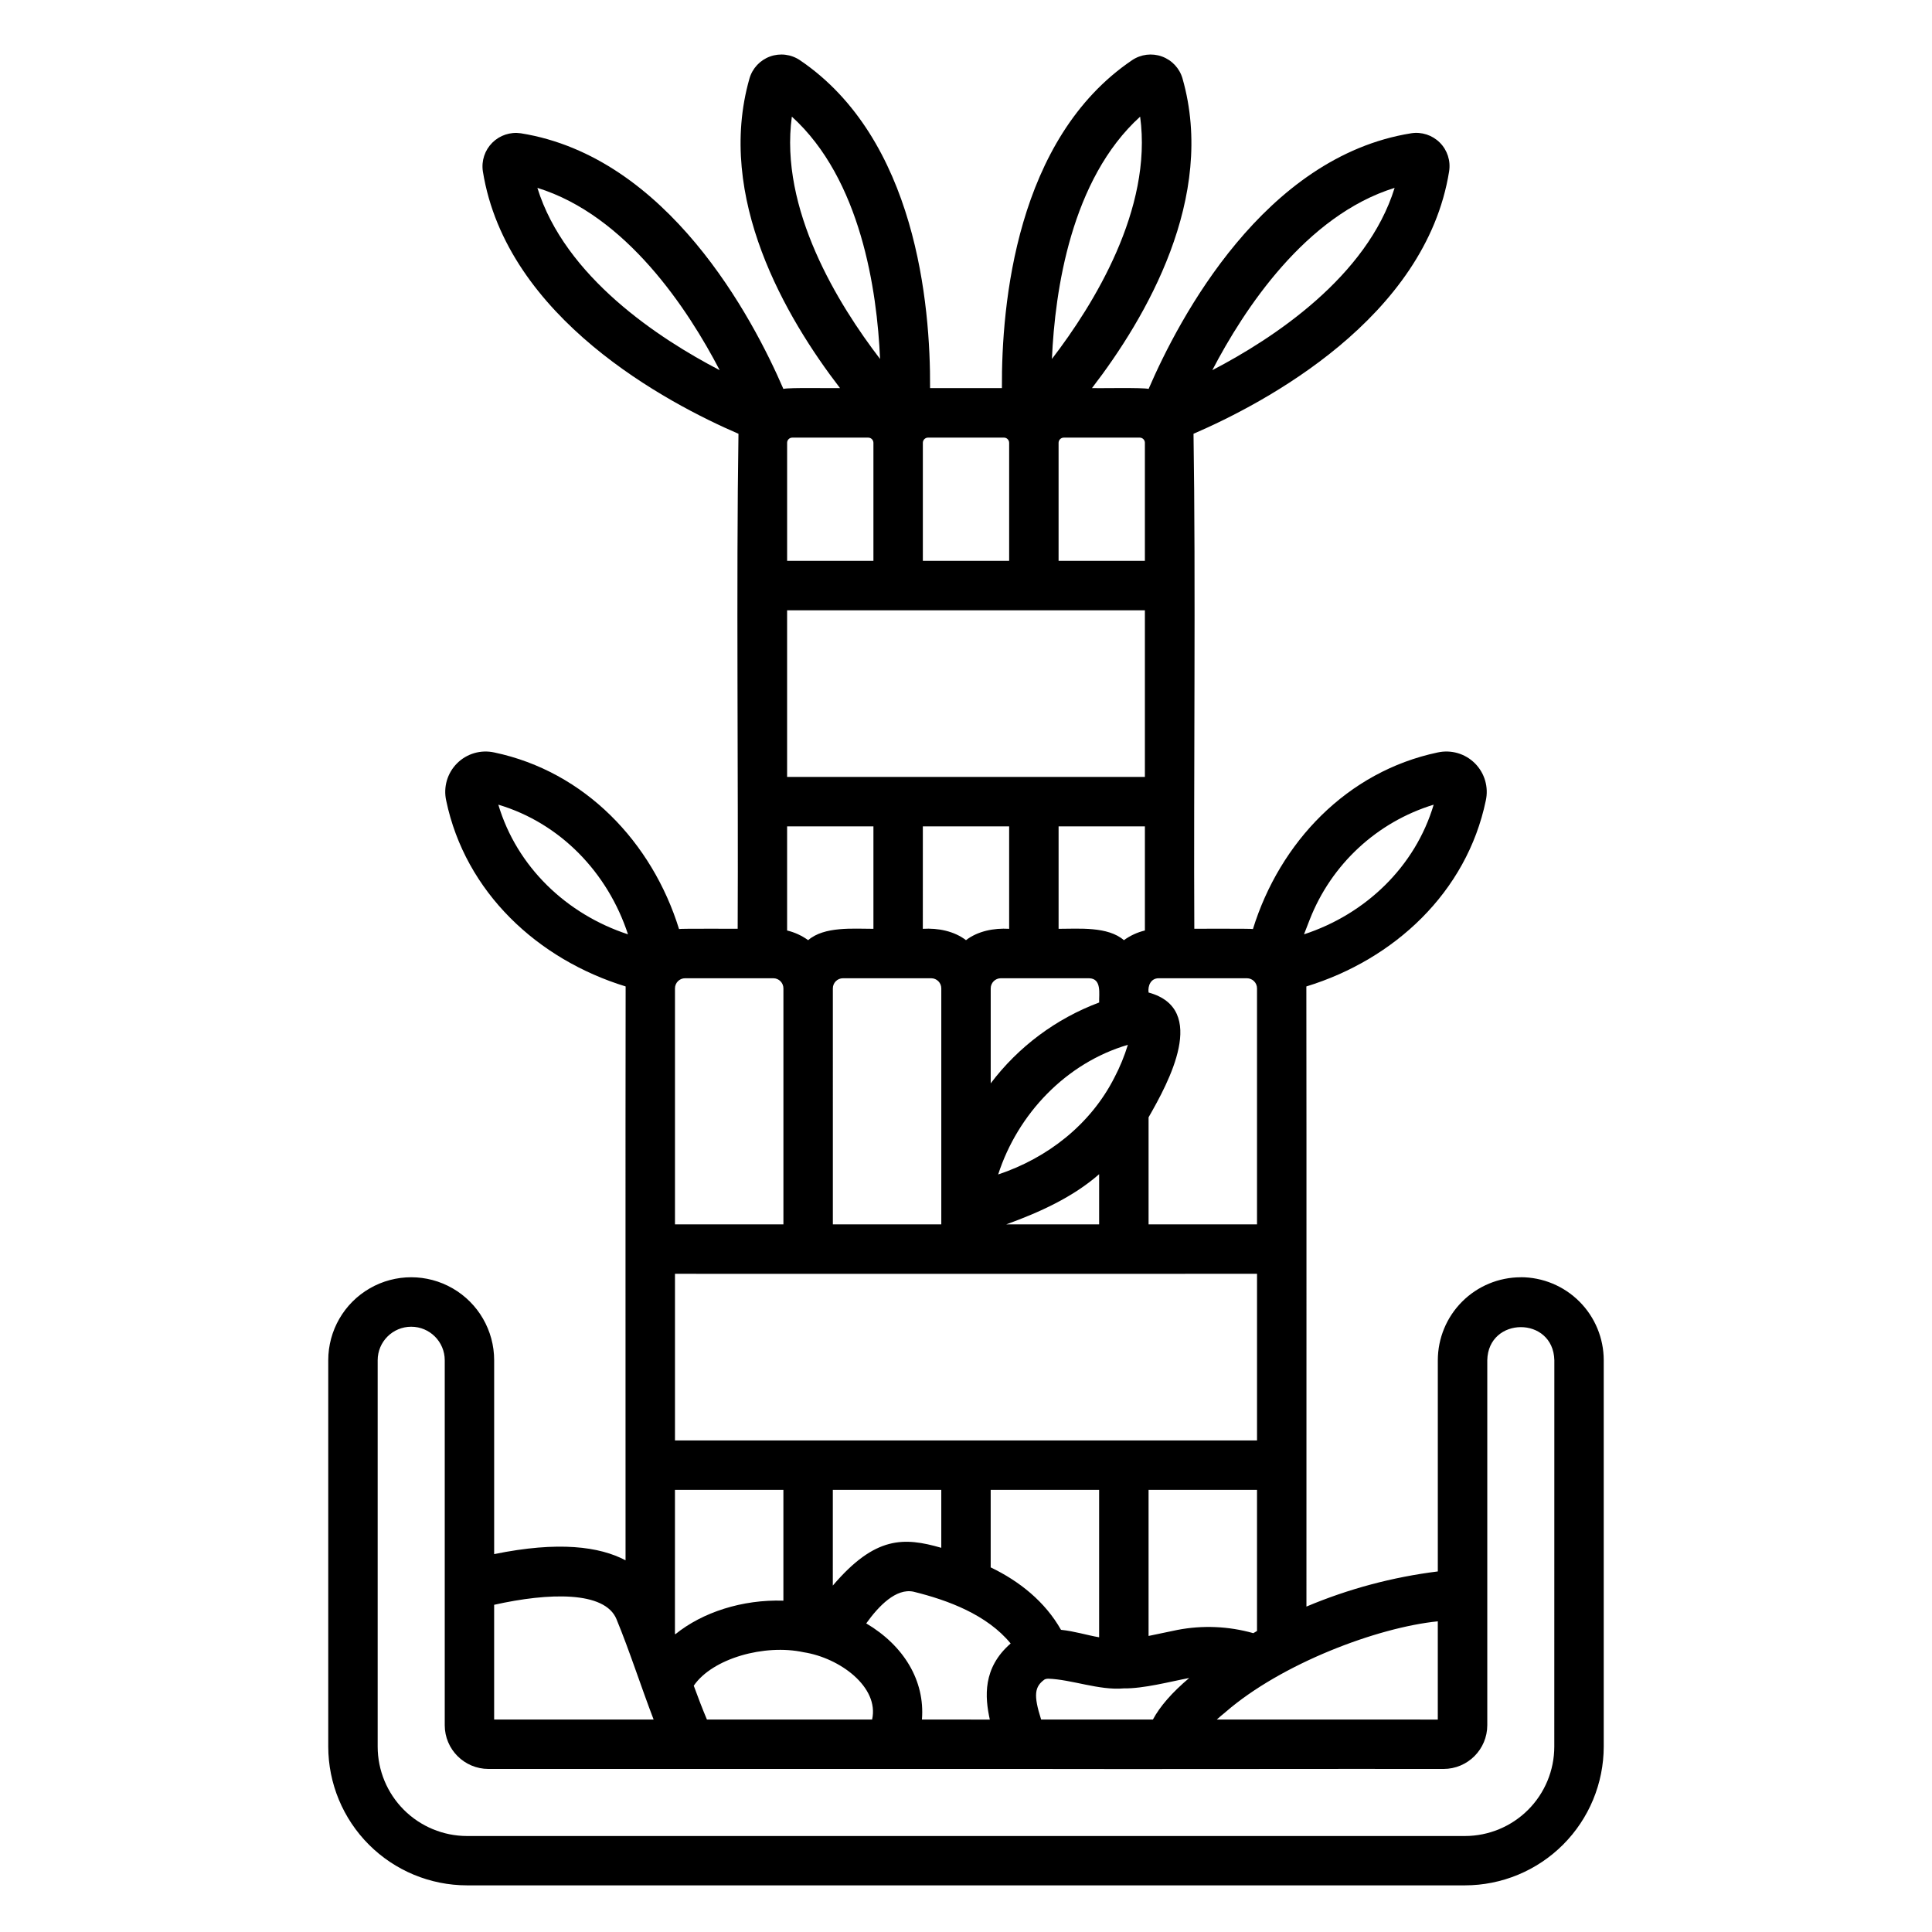 <?xml version="1.0" encoding="UTF-8"?>
<!-- Uploaded to: ICON Repo, www.iconrepo.com, Generator: ICON Repo Mixer Tools -->
<svg fill="#000000" width="800px" height="800px" version="1.1" viewBox="144 144 512 512" xmlns="http://www.w3.org/2000/svg">
 <path d="m547.02 482.49c-5.828 0.008-11.414 2.328-15.535 6.449-4.125 4.121-6.441 9.711-6.449 15.539v55.969c-11.977 1.492-23.695 4.625-34.816 9.312-0.02-47.613 0.047-116.46-0.023-164.34 23.289-7.141 42.473-24.926 47.551-49.238 0.793-3.57-0.289-7.301-2.879-9.891-2.586-2.586-6.316-3.668-9.887-2.875-23.973 5.051-41.805 23.781-48.941 46.793-0.234-0.152-14.762-0.055-15.535-0.082-0.203-38.188 0.395-93.004-0.211-131.17 18.793-8.113 61.508-30.617 67.742-69.566l-0.004 0.004c0.441-2.781-0.473-5.606-2.465-7.598-1.992-1.992-4.816-2.914-7.602-2.473-38.961 6.234-61.465 48.957-69.574 67.746-1.41-0.402-13.309-0.145-15.012-0.211 14.363-18.66 32.984-50.523 24.004-82.031v-0.004c-0.773-2.707-2.797-4.879-5.445-5.844-2.644-0.961-5.594-0.602-7.93 0.977-30.738 20.809-34.633 64.738-34.492 86.902h-19.039c0.141-22.16-3.754-66.09-34.492-86.902-2.336-1.578-5.285-1.938-7.93-0.977-2.648 0.965-4.672 3.137-5.445 5.844-8.98 31.508 9.641 63.371 24.004 82.031-1.773 0.07-13.543-0.195-15.012 0.211-8.117-18.789-30.617-61.504-69.578-67.742-2.777-0.41-5.582 0.516-7.566 2.5-1.984 1.984-2.91 4.793-2.5 7.566 6.234 38.957 48.949 61.465 67.742 69.57-0.605 38.16-0.016 92.977-0.211 131.17-0.781 0.027-15.316-0.074-15.539 0.082-7.137-23.02-24.965-41.746-48.941-46.793-3.57-0.797-7.301 0.289-9.887 2.875s-3.672 6.316-2.875 9.887c5.082 24.312 24.266 42.098 47.551 49.238-0.07 43.227-0.008 109.16-0.023 152.08-6.887-3.641-17.758-5.129-34.82-1.637v-51.387c0-7.856-4.191-15.113-10.992-19.039-6.801-3.93-15.184-3.93-21.984 0-6.805 3.926-10.992 11.184-10.992 19.039v102.39c0.008 9.75 3.887 19.102 10.781 25.996 6.894 6.894 16.246 10.773 25.996 10.781h264.46c9.754-0.008 19.102-3.887 25.996-10.781 6.894-6.894 10.773-16.246 10.785-25.996v-102.4c-0.008-5.828-2.324-11.418-6.449-15.539-4.121-4.121-9.707-6.441-15.539-6.449zm-127.11 117.2c-2.051-6.43-1.773-8.727 0.969-10.648 0.27-0.105 0.555-0.164 0.848-0.172 6.223 0.184 13.547 3.148 20.074 2.57 5.289 0.078 12.148-1.766 17.348-2.75-4.543 3.844-7.715 7.469-9.617 11zm-88.57 0c-1.203-2.836-2.367-5.902-3.488-8.961 4.981-7.269 18.805-11.105 29.121-8.867 9.598 1.488 20.078 9.234 18.145 17.828zm57.223-338.34c0.004-0.766 0.625-1.383 1.391-1.379h20.094-0.004c0.766-0.004 1.387 0.613 1.391 1.379v31.281h-22.871zm-6.629 44.383h65.473v44.16h-94.816v-44.16zm28.734 162.74c8.719-3.152 17.68-7.203 24.613-13.301v13.301zm0.766-105.48v27.152c-4.051-0.242-8.316 0.605-11.438 3.008-3.117-2.398-7.387-3.254-11.438-3.008l0.004-27.152zm27.891 66.578c-6.32 12.43-17.695 21.305-30.801 25.676 5.188-16.07 18.02-29.559 34.371-34.359-0.918 3-2.113 5.906-3.57 8.684zm-4.039-19.898c-11.418 4.269-21.387 11.699-28.738 21.422v-25.168c0.004-1.48 1.203-2.68 2.68-2.68h23.375c3.441 0.07 2.602 4.16 2.684 6.426zm6.551-16.52c-4.269-3.695-11.965-3.004-17.301-3.008v-27.152h22.871v27.598c-2.008 0.48-3.902 1.355-5.57 2.57zm-66.371-30.16v27.152c-5.356 0-13.016-0.691-17.301 3.008-1.672-1.211-3.566-2.082-5.574-2.562v-27.598zm-10.754 42.934c0.004-1.48 1.203-2.68 2.68-2.68h23.379c1.48 0 2.68 1.199 2.68 2.68v62.547h-28.738zm-6.648 75.648 119.06-0.004v44.16h-154.25v-44.16zm118.07 95.23c-6.551-1.852-13.445-2.144-20.129-0.855l-7.625 1.594v-38.711h28.738v37.395c-0.324 0.184-0.652 0.387-0.98 0.578zm-50.961-0.887c-4.227-7.457-10.988-12.875-18.633-16.547v-20.539h28.738v39.066c-3.254-0.559-6.484-1.605-10.102-1.98zm-102.23 1.188c-0.027-0.07-0.051-0.141-0.078-0.211l0.004-38.062h28.738v29.359c-10.887-0.348-21.461 3.074-28.656 8.914zm41.758-12.918 0.004-25.355h28.742v15.352c-9.836-2.828-17.492-3.207-28.738 10zm8.852 10.035c3.316-4.648 7.93-9.391 12.527-8.41 9.223 2.262 19.504 6.125 25.75 13.723-7.461 6.481-6.832 14.188-5.523 20.164l-17.988-0.004c0.836-10.316-4.82-19.594-14.754-25.477zm95.199 23.516c14.805-12.867 40.258-22.461 56.277-24.07v26.031l-58.578-0.004c0.691-0.617 1.453-1.27 2.309-1.961zm22.336-210.04 0.004-0.004c5.719-14.637 17.816-25.855 32.844-30.449-4.894 16.445-18.051 29.023-34.363 34.359zm-13.969 18.227v62.547h-28.738v-28.375c5.285-9.23 15.965-28.73 0-33.07-0.242-1.824 0.605-3.781 2.68-3.781h23.379c1.48 0 2.68 1.199 2.68 2.68zm36.469-212.14c-7.305 23.582-32.164 39.91-48.316 48.316 8.402-16.148 24.73-41.008 48.316-48.316zm-66.184 67.566v31.281h-22.871v-31.281c0.004-0.766 0.625-1.383 1.391-1.379h20.094-0.004c0.371-0.008 0.723 0.137 0.984 0.398 0.262 0.258 0.41 0.613 0.406 0.98zm-1.258-86.438c3.34 24.461-12.293 49.77-23.379 64.211 0.797-18.191 5.09-47.625 23.379-64.211zm-92.293 0c18.285 16.59 22.574 46.023 23.371 64.211-11.086-14.441-26.719-39.75-23.379-64.211zm0.129 85.059h20.094-0.004c0.766-0.004 1.387 0.613 1.391 1.379v31.281h-22.871v-31.281c-0.004-0.367 0.141-0.723 0.402-0.98 0.262-0.262 0.617-0.402 0.984-0.398zm-67.574-66.188c23.582 7.305 39.91 32.168 48.316 48.316-16.152-8.402-41.012-24.73-48.316-48.316zm62.523 209.46c1.477 0 2.676 1.199 2.68 2.68v62.547h-28.738v-62.547c0.004-1.48 1.199-2.68 2.68-2.68zm-72.871-46c16.445 4.898 29.027 18.051 34.359 34.359-16.309-5.336-29.461-17.914-34.359-34.359zm31.312 215.85c3.414 8.262 6.562 18.051 9.844 26.602h-42.266v-30.41c14.43-3.231 29.328-3.695 32.426 3.809zm248.53 33.789c-0.008 6.277-2.504 12.297-6.941 16.738-4.441 4.438-10.457 6.934-16.738 6.941h-264.46c-6.277-0.008-12.297-2.504-16.738-6.941-4.438-4.441-6.934-10.461-6.941-16.738v-102.4c0-4.91 3.977-8.887 8.887-8.887 4.906 0 8.887 3.977 8.887 8.887v96.719c0.004 6.394 5.191 11.578 11.586 11.586h53.574c22.586-0.043 69.238 0.031 91.523 0 22.852 0.074 84.395-0.051 108.01 0 6.398-0.004 11.582-5.191 11.59-11.586v-34.645c0.012-0.102-0.008-61.969 0-62.078 0.227-11.633 17.488-11.77 17.773 0z"/>
</svg>